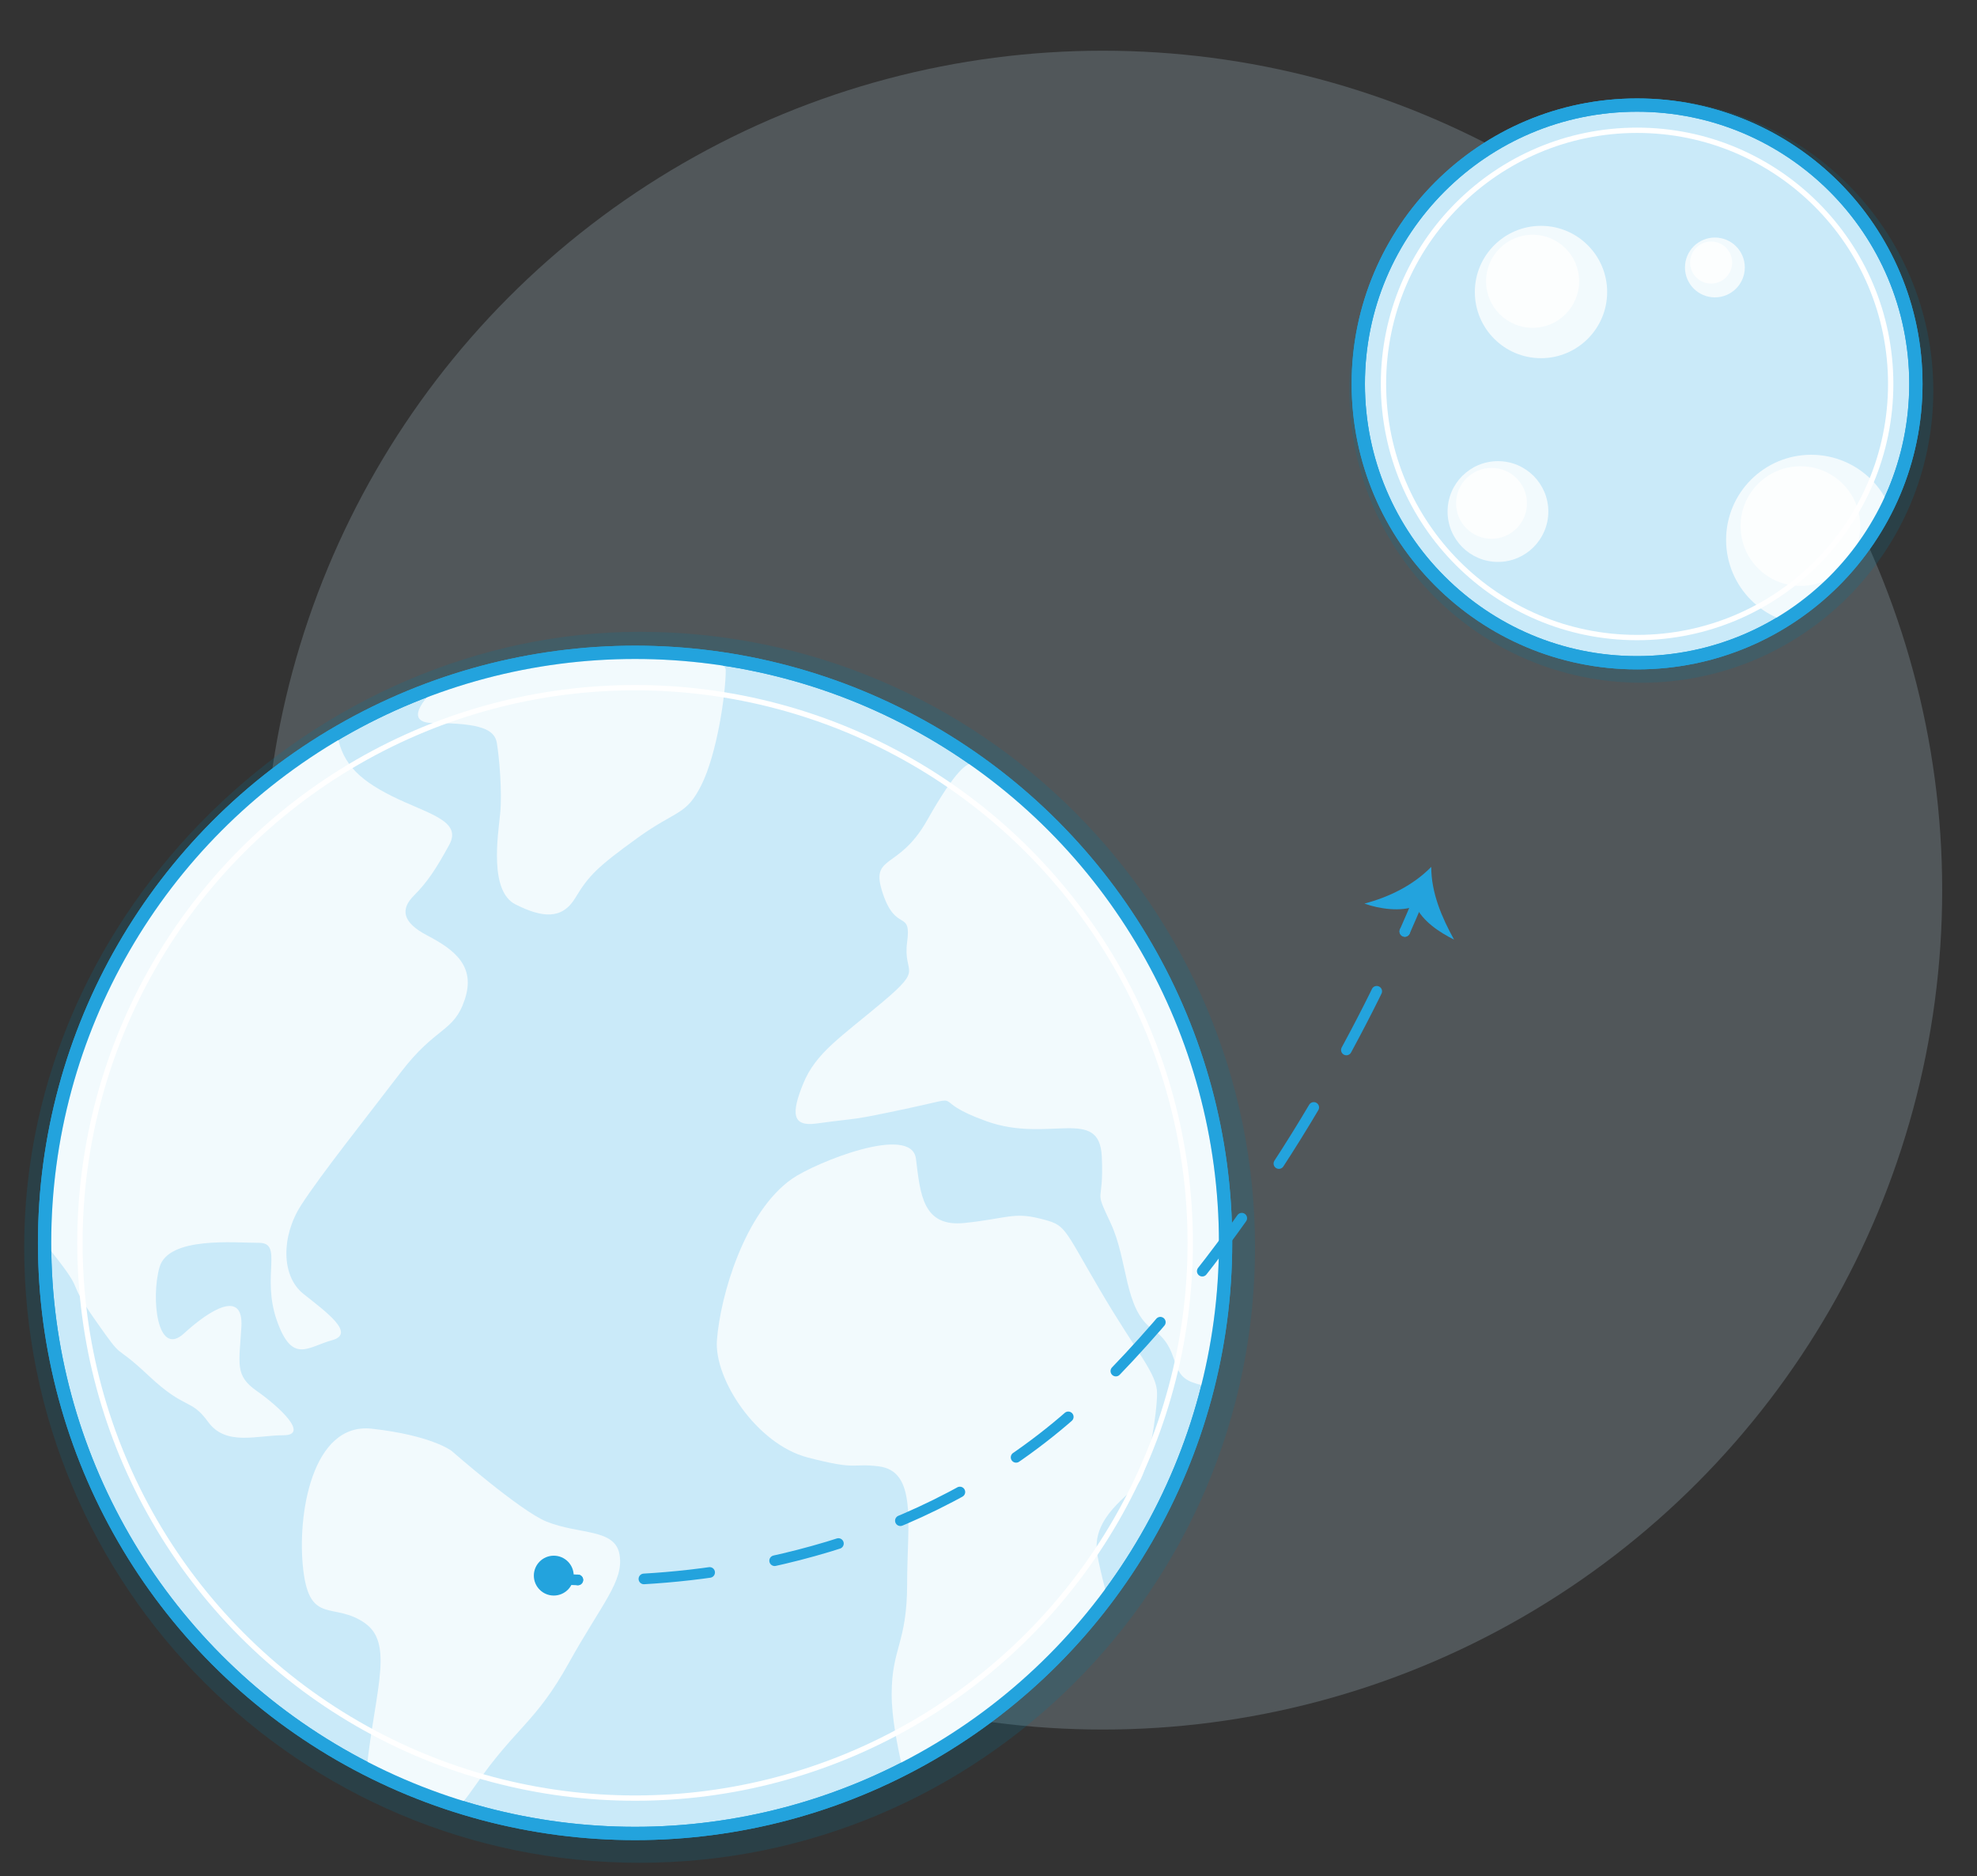 <?xml version="1.0" encoding="utf-8"?>
<!-- Generator: Adobe Illustrator 18.0.0, SVG Export Plug-In . SVG Version: 6.00 Build 0)  -->
<svg version="1.1" xmlns="http://www.w3.org/2000/svg" xmlns:xlink="http://www.w3.org/1999/xlink" x="0px" y="0px" width="372px"
	 height="353px" viewBox="0 0 372 353" enable-background="new 0 0 372 353" xml:space="preserve">
<rect x="0" y="0" width="372" height="353" fill="#333333" stroke="none"/>
<g id="Layer_2">
</g>
<g id="Layer_1">
	<g>
		<circle opacity="0.2" fill="#CAEAF9" cx="207.52" cy="167.47" r="157.93"/>
		<path opacity="0.2" fill="#057399" d="M4.55,234.67c0-63.95,55.21-115.8,115.8-115.8c63.95,0,115.8,51.84,115.8,115.8
			s-51.84,115.8-115.8,115.8S4.55,298.62,4.55,234.67z"/>
		
			<circle fill="#CAEAF9" stroke="#23A3DD" stroke-width="2.5" stroke-linejoin="round" stroke-miterlimit="10" cx="119.5" cy="233.84" r="111.11"/>
		<g>
			<defs>
				<circle id="SVGID_11_" cx="119.5" cy="233.84" r="111.11"/>
			</defs>
			<clipPath id="SVGID_2_">
				<use xlink:href="#SVGID_11_"  overflow="visible"/>
			</clipPath>
			<g clip-path="url(#SVGID_2_)">
				<path opacity="0.75" fill="#FFFFFF" d="M81.63,129.8c0,0-6.71,6.24,0,6.24c8.95,0,11.44,1.25,11.86,3.75
					c0.42,2.5,1.04,9.16,0.62,13.32c-0.42,4.16-2.08,14.57,2.91,17.06c4.99,2.5,8.74,2.91,11.24-1.25
					c2.5-4.16,4.16-5.83,11.65-11.24s9.16-4.16,12.07-9.99c2.91-5.83,4.58-17.06,4.58-21.64s-45.78-8.74-45.78-8.74l-14.98,6.66
					L81.63,129.8z"/>
				<path opacity="0.75" fill="#FFFFFF" d="M63.32,137.29c0.73,5.87,3.75,9.16,10.4,12.48s13.32,4.58,10.82,9.16
					c-2.5,4.58-4.16,7.07-6.66,9.57c-2.5,2.5-2.29,4.99,2.5,7.49c5.22,2.72,9.16,5.83,7.07,12.07c-2.08,6.24-5.41,4.99-12.07,13.73
					c-6.66,8.74-14.98,19.14-18.73,24.97c-3.75,5.83-3.75,13.32,0.42,16.65s9.99,7.49,5.41,8.74c-4.58,1.25-7.49,4.58-10.4-3.75
					s1.25-14.57-3.33-14.57s-17.06-1.25-18.73,4.58c-1.66,5.83-0.42,17.06,4.58,12.48c4.99-4.58,11.24-8.32,10.82-1.25
					s-1.25,9.16,2.91,12.07c4.16,2.91,9.99,8.32,4.99,8.32s-10.82,2.08-14.15-2.5c-3.33-4.58-4.16-2.08-11.24-8.74
					s-4.16-2.08-9.99-10.4s-1.66-4.58-7.91-12.48c-6.24-7.91-0.42-0.83-9.57-10.82s-26.22-7.91-12.9-42.45s32.46-51.19,32.46-51.19
					l32.46-9.99C52.5,121.48,62.9,133.96,63.32,137.29z"/>
				<path opacity="0.75" fill="#FFFFFF" d="M84.96,272.96c0,0,12.91,11.32,17.89,13.32c6.24,2.5,12.9,1.25,13.73,6.24
					c0.83,4.99-3.33,9.16-9.57,20.39c-6.24,11.24-9.99,12.07-17.48,22.89s-14.98,15.4-17.48,11.24c-2.5-4.16-4.58,4.99-3.33-11.24
					c1.25-16.23,5.83-26.22,0-30.38s-10.4,0.42-11.65-9.99c-1.25-10.4,1.66-27.88,12.9-26.63S84.96,272.96,84.96,272.96z"/>
				<path opacity="0.75" fill="#FFFFFF" d="M171.94,342.04c0-2.08-4.16-14.57-4.16-23.3s2.91-9.57,2.91-20.81s1.98-21.17-5.41-22.06
					c-5.2-0.62-3.75,0.83-13.32-1.66c-9.57-2.5-17.61-14.7-17.06-22.06c0.62-8.32,5.2-24.14,14.15-30.38
					c4.32-3.01,22.47-10.4,23.3-3.75c0.83,6.66,1.25,12.9,9.16,12.07c7.91-0.83,9.16-2.08,14.15-0.83s4.16,1.25,11.24,13.32
					c7.07,12.07,10.82,15.81,10.82,19.56c0,3.75-1.66,14.15-3.33,16.65s-9.16,6.66-7.91,13.73c1.25,7.07,5.41,19.56,5.41,19.56
					L171.94,342.04z"/>
				<path opacity="0.75" fill="#FFFFFF" d="M183.17,143.54c-1.25,0-3.33,1.25-8.74,10.82s-10.82,6.24-8.32,13.73
					c2.5,7.49,5.41,2.91,4.58,9.16c-0.83,6.24,3.33,4.58-4.58,11.24s-12.61,9.57-14.98,15.4c-2.29,5.62-2.08,8.12,2.5,7.49
					c8.75-1.19,5.83-0.42,17.48-2.91c11.65-2.5,2.91-1.66,14.57,2.5c11.65,4.16,21.22-2.91,21.64,6.66
					c0.42,9.57-1.66,5.41,1.66,12.48s2.5,16.23,7.91,19.98c5.41,3.75,2.91,8.32,7.49,9.99c4.58,1.66,16.23,3.75,16.23-11.24
					c0-14.98-4.58-64.09-13.32-76.16c-8.74-12.07-30.38-38.7-31.63-38.7C194.41,133.96,183.17,143.54,183.17,143.54z"/>
			</g>
		</g>
		
			<circle fill="none" stroke="#23A3DD" stroke-width="2.5" stroke-linejoin="round" stroke-miterlimit="10" cx="119.5" cy="233.84" r="111.11"/>
		
			<circle fill="none" stroke="#FFFFFF" stroke-linecap="round" stroke-linejoin="round" stroke-miterlimit="10" cx="119.5" cy="233.84" r="104.46"/>
		<g>
			<path opacity="0.2" fill="#057399" d="M253.9,73.51c0-30.34,26.19-54.94,54.94-54.94c30.34,0,54.94,24.6,54.94,54.94
				s-24.6,54.94-54.94,54.94C278.5,128.45,253.9,103.85,253.9,73.51z"/>
			
				<circle fill="#CAEAF9" stroke="#23A3DD" stroke-width="2.5" stroke-linejoin="round" stroke-miterlimit="10" cx="308.04" cy="72.23" r="52.46"/>
			
				<circle fill="none" stroke="#FFFFFF" stroke-linecap="round" stroke-linejoin="round" stroke-miterlimit="10" cx="308.04" cy="72.23" r="47.72"/>
			<g>
				<circle opacity="0.75" fill="#FFFFFF" cx="289.96" cy="54.94" r="12.45"/>
				<circle opacity="0.75" fill="#FFFFFF" cx="288.38" cy="52.92" r="8.76"/>
			</g>
			<g>
				<circle opacity="0.75" fill="#FFFFFF" cx="322.68" cy="50.32" r="5.63"/>
				<circle opacity="0.75" fill="#FFFFFF" cx="321.97" cy="49.4" r="3.96"/>
			</g>
			<g>
				<circle opacity="0.75" fill="#FFFFFF" cx="281.86" cy="96.24" r="9.48"/>
				<circle opacity="0.75" fill="#FFFFFF" cx="280.65" cy="94.7" r="6.67"/>
			</g>
			<g>
				<defs>
					<circle id="SVGID_13_" cx="308.04" cy="72.23" r="52.46"/>
				</defs>
				<clipPath id="SVGID_4_">
					<use xlink:href="#SVGID_13_"  overflow="visible"/>
				</clipPath>
				<g clip-path="url(#SVGID_4_)">
					<circle opacity="0.75" fill="#FFFFFF" cx="340.8" cy="101.57" r="16.01"/>
					<circle opacity="0.75" fill="#FFFFFF" cx="338.77" cy="98.98" r="11.26"/>
				</g>
			</g>
			
				<circle fill="none" stroke="#23A3DD" stroke-width="2.5" stroke-linejoin="round" stroke-miterlimit="10" cx="308.04" cy="72.23" r="52.46"/>
		</g>
		<g>
			<g>
				<g>
					<path fill="none" stroke="#23A3DD" stroke-width="2" stroke-linecap="round" stroke-miterlimit="10" d="M102.75,296.89
						c0,0,2.17,0.25,5.98,0.36"/>
					
						<path fill="none" stroke="#23A3DD" stroke-width="2" stroke-linecap="round" stroke-miterlimit="10" stroke-dasharray="0,12.432,0,0" d="
						M108.73,297.25c2.92,0.09,6.81,0.1,11.42-0.13"/>
					
						<path fill="none" stroke="#23A3DD" stroke-width="2" stroke-linecap="round" stroke-miterlimit="10" stroke-dasharray="12.432,0,0,12.432,0,0" d="
						M121.16,297.06c21.48-1.24,57.63-7.86,85.73-35.96c30.44-30.44,49.18-67.21,57.45-85.87"/>
					<path fill="none" stroke="#23A3DD" stroke-width="2" stroke-linecap="round" stroke-miterlimit="10" d="M264.34,175.23
						c0.92-2.07,1.71-3.92,2.37-5.51"/>
					<g>
						<path fill="#23A3DD" d="M266.36,170.45c-2.72,1.16-6.92,0.54-9.62-0.45c4.64-1.22,9.15-3.42,12.57-6.9
							c-0.01,4.85,1.97,9.48,4.29,13.68C270.85,175.41,267.68,173.32,266.36,170.45z"/>
					</g>
				</g>
			</g>
			<circle fill="#23A3DD" cx="104.2" cy="296.44" r="3.75"/>
		</g>
	</g>
</g>
</svg>
